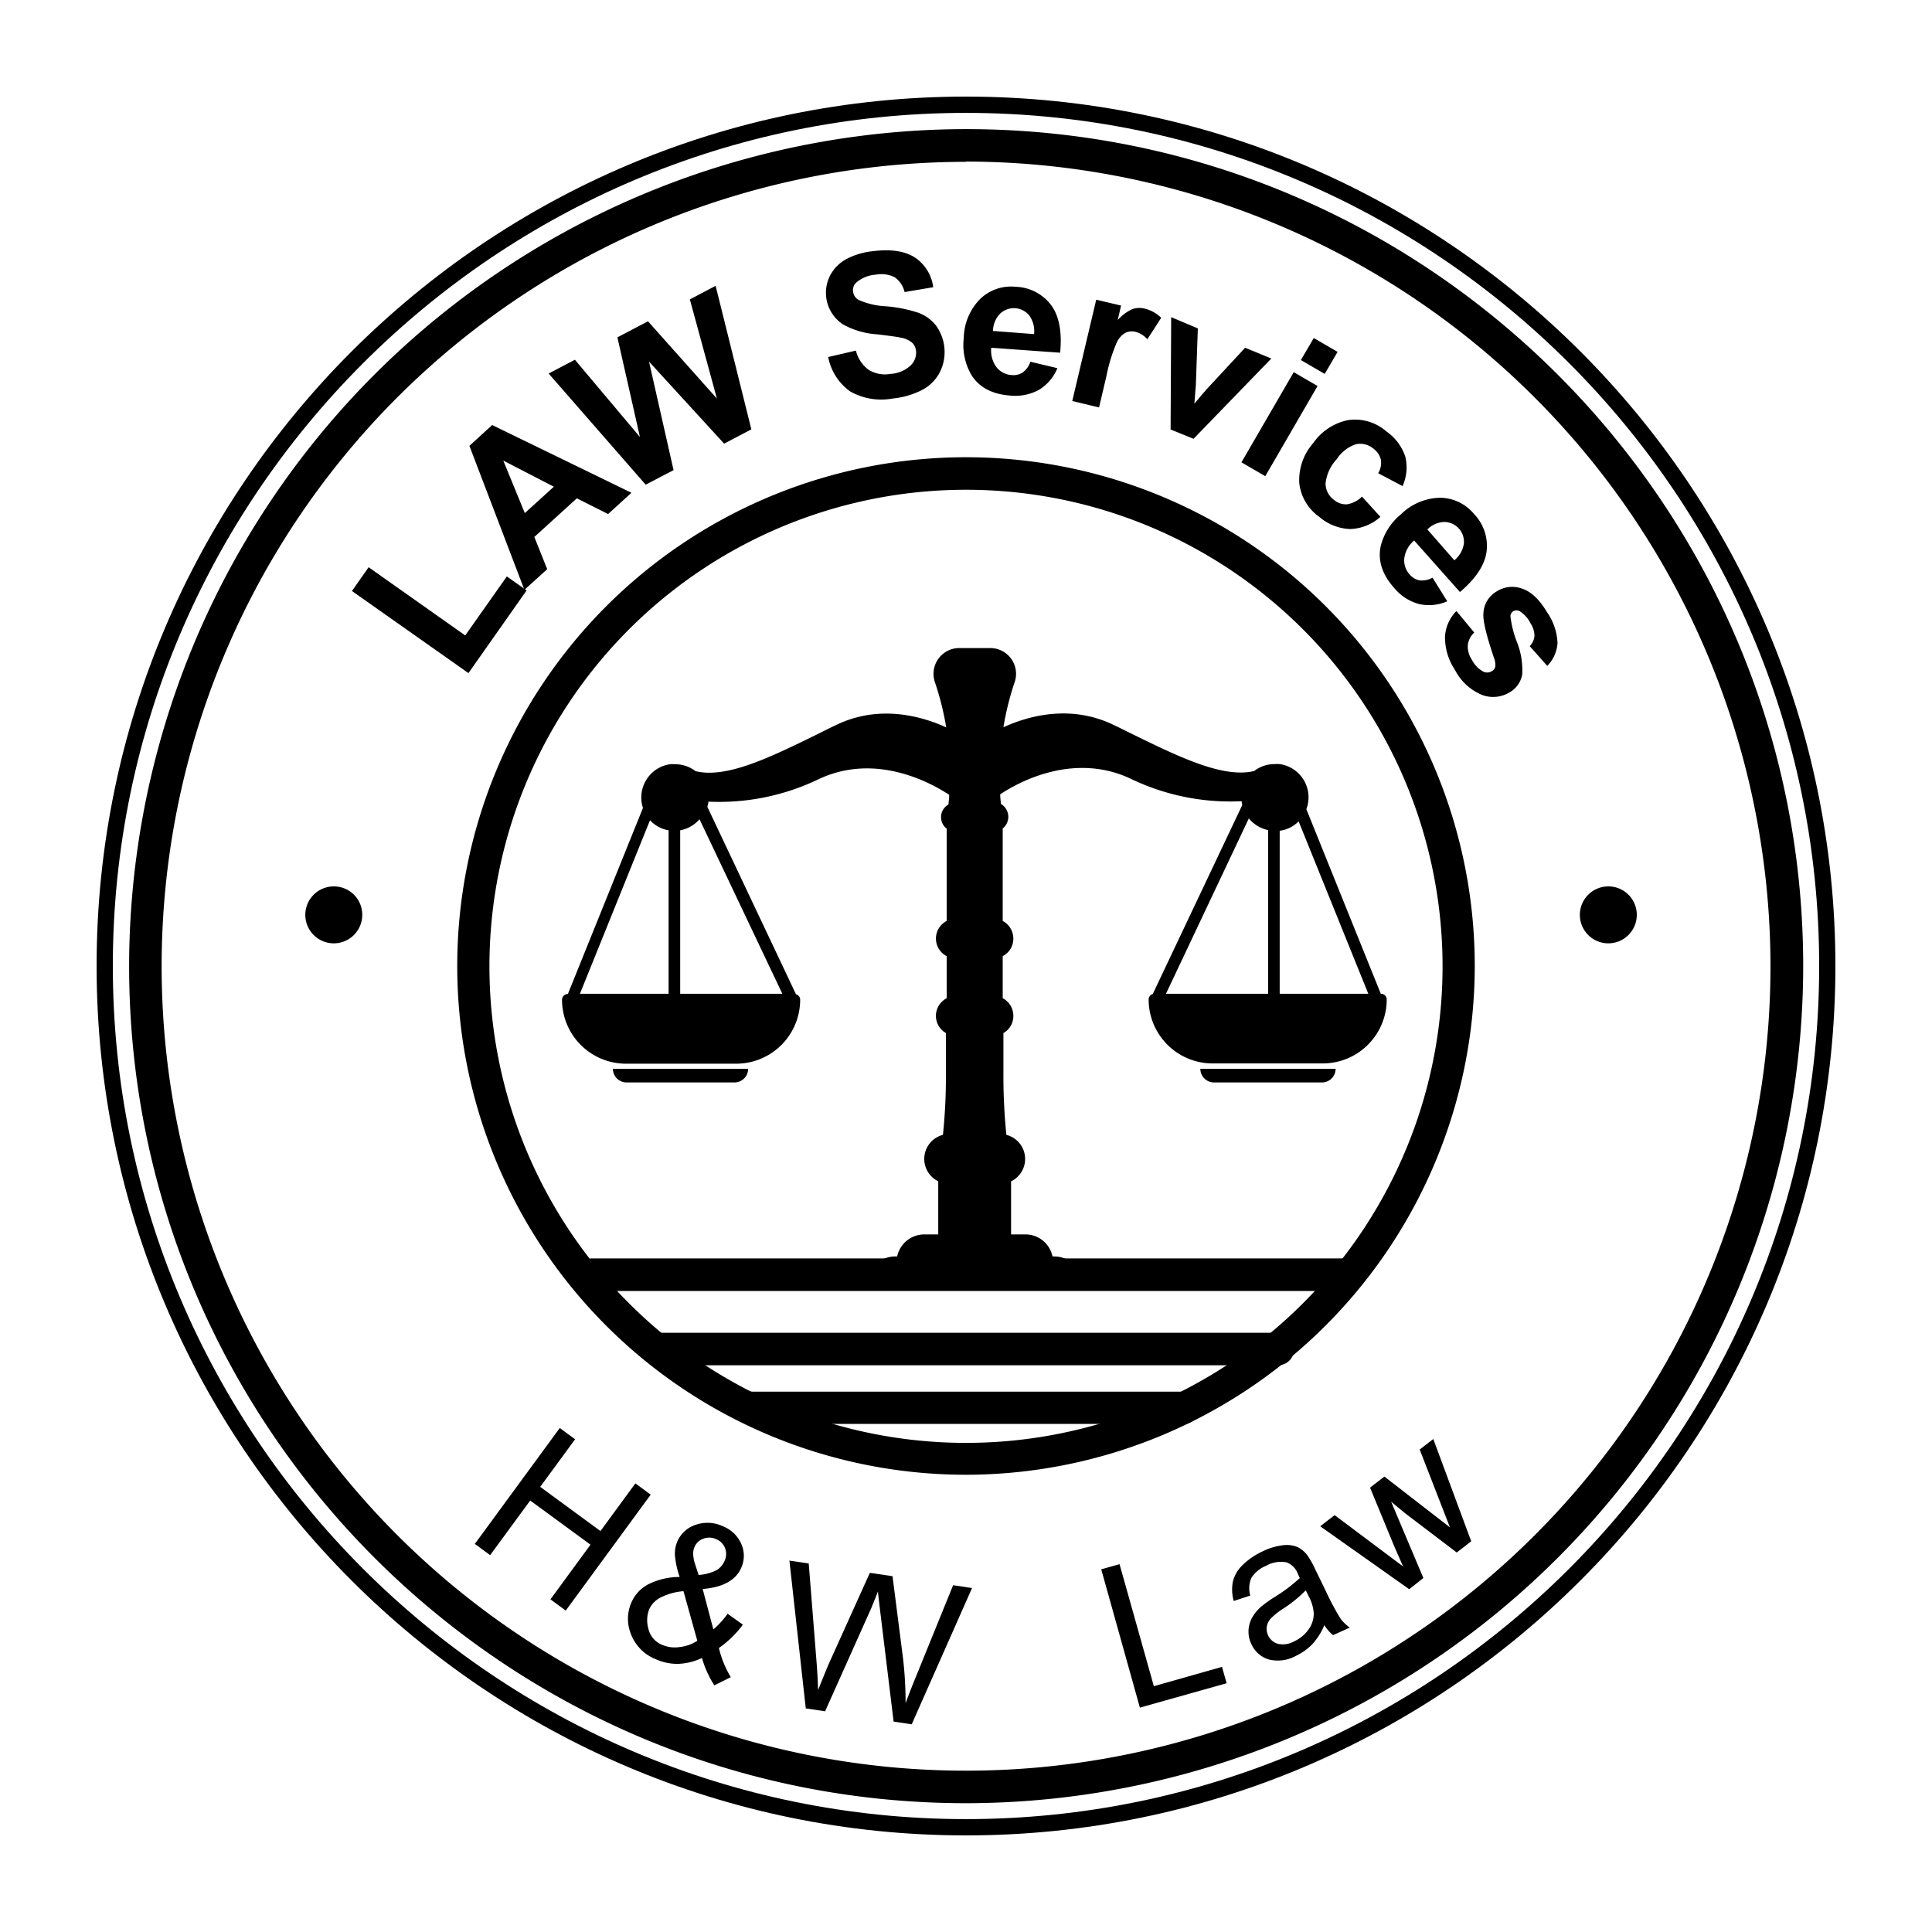 <svg id="圖層_1" data-name="圖層 1" xmlns="http://www.w3.org/2000/svg" viewBox="0 0 300 300"><title>工作區域 1 複本 5</title><g id="_群組_" data-name="&lt;群組&gt;"><g id="_群組_2" data-name="&lt;群組&gt;"><path id="_複合路徑_" data-name="&lt;複合路徑&gt;" d="M150,229a79,79,0,1,1,79-79A79.09,79.09,0,0,1,150,229Zm0-152.95A74,74,0,1,0,224,150,74,74,0,0,0,150,76.05Z"/></g><g id="_群組_3" data-name="&lt;群組&gt;"><path id="_複合路徑_2" data-name="&lt;複合路徑&gt;" d="M150,280c-71.66,0-129.95-58.3-129.95-130A130.1,130.1,0,0,1,150,20.05c71.66,0,130,58.3,130,130A130.11,130.11,0,0,1,150,280Zm0-254.87A124.91,124.91,0,1,0,274.92,150,125.05,125.05,0,0,0,150,25.09Z"/></g><g id="_群組_4" data-name="&lt;群組&gt;"><path id="_複合路徑_3" data-name="&lt;複合路徑&gt;" d="M150,285C75.56,285,15,224.44,15,150S75.56,15,150,15,285,75.56,285,150,224.44,285,150,285Zm0-267.47C77,17.53,17.52,77,17.52,150S77,282.47,150,282.47,282.48,223.05,282.48,150,223.05,17.53,150,17.53Z"/></g><g id="_群組_5" data-name="&lt;群組&gt;"><path id="_路徑_" data-name="&lt;路徑&gt;" d="M97.25,168.08h16.8a2.12,2.12,0,0,0,2.12-2.12h-21A2.12,2.12,0,0,0,97.25,168.08Z"/><path id="_複合路徑_4" data-name="&lt;複合路徑&gt;" d="M214.46,154.31h-.05l-11.56-28.66h0a5.21,5.21,0,0,0-4.12-7h0a4.77,4.77,0,0,0-.76,0,5.16,5.16,0,0,0-3.13,1l-.08.07h0c-4.84,1.18-11.75-2.22-19.08-5.8-.91-.45-1.84-.92-2.77-1.36-6.82-3.29-13.46-1.3-17.1.37a45,45,0,0,1,1.74-7,3.82,3.82,0,0,0,.22-1.3,4,4,0,0,0-4-4H149a4,4,0,0,0-3.82,5.32,45,45,0,0,1,1.75,7c-3.64-1.67-10.31-3.66-17.1-.37-.94.44-1.87.91-2.79,1.37-7.3,3.58-14.22,7-19.05,5.79l-.09-.07h0a5.16,5.16,0,0,0-3.12-1,4.57,4.57,0,0,0-.75,0h0a5.22,5.22,0,0,0-4.45,5.16,5.14,5.14,0,0,0,.26,1.62h0l-11.66,28.9h0a.9.9,0,0,0-.91.89,9.94,9.94,0,0,0,9.93,9.93h17.12a9.94,9.94,0,0,0,9.93-9.93.88.88,0,0,0-.65-.85l-13.76-29.1h0a5.8,5.8,0,0,0,.16-.81A35.62,35.62,0,0,0,127.1,121c8.79-4.16,17.31.46,20.29,2.42,0,.5-.07,1-.12,1.5a1.75,1.75,0,0,0-.46.35,2.18,2.18,0,0,0-.68,1.61,2.21,2.21,0,0,0,.87,1.79V143a3.18,3.18,0,0,0-.76.56,3.07,3.07,0,0,0,.76,4.91V155a3.18,3.18,0,0,0-.76.56,3.07,3.07,0,0,0,.64,4.85v6.37a87.4,87.4,0,0,1-.46,9.44,3.86,3.86,0,0,0-.73,7.21v8.25H143.5a4.31,4.31,0,0,0-4.19,3.42H139a4.28,4.28,0,0,0-4.28,4.28H168a4.28,4.28,0,0,0-4.28-4.28h-.29a4.28,4.28,0,0,0-4.19-3.42H157v-8.25a3.51,3.51,0,0,0,1.05-.74,3.86,3.86,0,0,0-1.78-6.47,90.45,90.45,0,0,1-.46-9.44v-6.37a2.78,2.78,0,0,0,.65-.49,3,3,0,0,0,.89-2.18A3.09,3.09,0,0,0,155.7,155v-6.53a3.34,3.34,0,0,0,.76-.55,3.07,3.07,0,0,0,.89-2.19A3.11,3.11,0,0,0,155.7,143V128.65l.2-.19a2.29,2.29,0,0,0,.67-1.62,2.33,2.33,0,0,0-1.14-2c-.06-.5-.1-1-.13-1.49,3-2,11.52-6.57,20.31-2.41a35.6,35.6,0,0,0,17.19,3.47,3.31,3.31,0,0,0,.1.59L179,154.35h0a.88.88,0,0,0-.64.85,9.94,9.94,0,0,0,9.93,9.93h17.11a9.94,9.94,0,0,0,9.93-9.93A.89.89,0,0,0,214.46,154.31Zm-20.54-27.23h0a5.24,5.24,0,0,0,3,1.82h0v25.41H181.05Zm18.55,27.23H198.71V129a5,5,0,0,0,2.94-1.46Zm-63.35-29.76h0Zm4.47,0h0Zm-52.66,2.82h0a5.15,5.15,0,0,0,2.89,1.56h0v25.38H90.05Zm20.55,26.94H105.62V128.93a5.21,5.21,0,0,0,3-1.72h0Z"/><path id="_路徑_2" data-name="&lt;路徑&gt;" d="M188.48,168.08h16.8a2.11,2.11,0,0,0,2.11-2.12h-21A2.12,2.12,0,0,0,188.48,168.08Z"/></g><g id="_群組_6" data-name="&lt;群組&gt;"><path id="_路徑_3" data-name="&lt;路徑&gt;" d="M208.78,200.46H92.18a2.53,2.53,0,1,1,0-5.05h116.6a2.53,2.53,0,0,1,0,5.05Z"/></g><g id="_群組_7" data-name="&lt;群組&gt;"><path id="_路徑_4" data-name="&lt;路徑&gt;" d="M198.59,212H102.36a2.53,2.53,0,0,1,0-5.05h96.23a2.53,2.53,0,0,1,0,5.05Z"/></g><g id="_群組_8" data-name="&lt;群組&gt;"><path id="_路徑_5" data-name="&lt;路徑&gt;" d="M184.09,221.1H116.86a2.52,2.52,0,1,1,0-5h67.23a2.52,2.52,0,0,1,0,5Z"/></g><path id="_路徑_6" data-name="&lt;路徑&gt;" d="M56.25,142.05a4.42,4.42,0,1,1-4.41-4.41A4.4,4.4,0,0,1,56.25,142.05Z"/><path id="_路徑_7" data-name="&lt;路徑&gt;" d="M254.16,142.05a4.42,4.42,0,1,1-4.42-4.41A4.41,4.41,0,0,1,254.16,142.05Z"/></g><path d="M72.74,104.52,54.65,91.77l2.59-3.69,15,10.59,6.46-9.16,3.07,2.17Z"/><path d="M98.05,76.52l-3.63,3.3-4.85-2.44-6.6,6,2,5-3.54,3.21L72.89,69.23,76.42,66ZM86,75.58l-7.85-4.06,3.34,8.15Z"/><path d="M100.26,75.26,85.19,58l4.08-2.14,10.1,12-3.5-15.48,4.75-2.49,10.7,12-4.2-15.4,4-2.11,5.55,22.29-4.23,2.22L100.78,56.15,104.59,73Z"/><path d="M128.6,55.44l4.3-1a5.33,5.33,0,0,0,2,3,4.85,4.85,0,0,0,3.36.62,5,5,0,0,0,3.15-1.32,2.75,2.75,0,0,0,.83-2.27,2.09,2.09,0,0,0-.63-1.28,3.73,3.73,0,0,0-1.73-.76c-.55-.12-1.78-.29-3.7-.52a12.42,12.42,0,0,1-5.32-1.56,5.88,5.88,0,0,1-2-7.49,6.07,6.07,0,0,1,2.49-2.59A11.19,11.19,0,0,1,135.58,39q4.17-.52,6.51,1a6.52,6.52,0,0,1,2.82,4.6l-4.45.75a3.83,3.83,0,0,0-1.54-2.3,4.56,4.56,0,0,0-2.92-.4,5.2,5.2,0,0,0-3,1.19,1.59,1.59,0,0,0-.53,1.46,1.7,1.7,0,0,0,.83,1.26,11.8,11.8,0,0,0,4.29,1,21.72,21.72,0,0,1,5,1,6.21,6.21,0,0,1,2.72,1.95,7,7,0,0,1,.71,7.12,6.43,6.43,0,0,1-2.68,2.84,12.65,12.65,0,0,1-4.72,1.41A9.75,9.75,0,0,1,132,60.77,8.51,8.51,0,0,1,128.6,55.44Z"/><path d="M160,56.17l4.19,1a7,7,0,0,1-2.86,3.36,7.67,7.67,0,0,1-4.51.89c-2.81-.22-4.81-1.29-6-3.23a9.24,9.24,0,0,1-1.17-5.67,8.89,8.89,0,0,1,2.57-6.12,6.92,6.92,0,0,1,5.47-1.87,7.18,7.18,0,0,1,5.5,2.81c1.27,1.69,1.74,4.17,1.43,7.43L153.92,54a4.33,4.33,0,0,0,.8,3,3.25,3.25,0,0,0,2.38,1.24,2.62,2.62,0,0,0,1.73-.42A3.45,3.45,0,0,0,160,56.17Zm.57-4.29a4.18,4.18,0,0,0-.74-2.89,3.1,3.1,0,0,0-4.53-.29,3.94,3.94,0,0,0-1.11,2.69Z"/><path d="M170.66,63.27l-4.16-1,3.72-15.73,3.86.91-.52,2.24A7,7,0,0,1,175.83,48a3.38,3.38,0,0,1,1.92-.08,5.51,5.51,0,0,1,2.56,1.43l-2.15,3.33a3.71,3.71,0,0,0-1.79-1.14,2.35,2.35,0,0,0-1.6.13,3.36,3.36,0,0,0-1.36,1.51,25.35,25.35,0,0,0-1.6,5.2Z"/><path d="M181.77,66.69l.09-17.44L186,51l-.31,8.8-.23,2.88c.48-.56.8-.93.94-1.12.3-.36.62-.73.94-1.09l6-6.47,4.07,1.67L185.33,68.14Z"/><path d="M192.77,71.79l8.12-14,3.7,2.15-8.12,14ZM202,55.91l2-3.42,3.7,2.15-2,3.42Z"/><path d="M217.79,75.48l-3.79-2a3.08,3.08,0,0,0,.42-2.1,3,3,0,0,0-1.15-1.71,3.22,3.22,0,0,0-2.69-.7,5.65,5.65,0,0,0-3,2.32,6.51,6.51,0,0,0-1.75,3.8,3.18,3.18,0,0,0,1.32,2.54,2.87,2.87,0,0,0,2,.68,4.26,4.26,0,0,0,2.34-1.2l2.86,3.15a7.43,7.43,0,0,1-4.67,1.89,7.74,7.74,0,0,1-4.83-1.9A7.39,7.39,0,0,1,201.75,75a8.69,8.69,0,0,1,2.15-6.18,8.7,8.7,0,0,1,5.51-3.6A7.44,7.44,0,0,1,215.29,67a7.8,7.8,0,0,1,2.92,3.89A7.08,7.08,0,0,1,217.79,75.48Z"/><path d="M222.44,89.7l2.29,3.67a7.08,7.08,0,0,1-4.4.42,7.63,7.63,0,0,1-3.86-2.51q-2.79-3.15-2.07-6.5a9.24,9.24,0,0,1,3.11-4.89,8.93,8.93,0,0,1,6.11-2.6,6.92,6.92,0,0,1,5.22,2.47,7.15,7.15,0,0,1,2,5.84q-.39,3.15-4.14,6.33l-7.11-8a4.37,4.37,0,0,0-1.53,2.74,3.23,3.23,0,0,0,.85,2.55,2.6,2.6,0,0,0,1.53.9A3.36,3.36,0,0,0,222.44,89.7ZM225.83,87a4.14,4.14,0,0,0,1.48-2.59,3.08,3.08,0,0,0-3-3.36,3.9,3.9,0,0,0-2.67,1.16Z"/><path d="M226.15,94.88l2.77,3.34a3.17,3.17,0,0,0-1,1.93,3.76,3.76,0,0,0,.66,2.34,4.22,4.22,0,0,0,1.81,1.83,1.37,1.37,0,0,0,1.27-.11,1.11,1.11,0,0,0,.53-.68,3.32,3.32,0,0,0-.25-1.51c-1.13-3.35-1.67-5.59-1.6-6.7a4.13,4.13,0,0,1,2.12-3.52,4.44,4.44,0,0,1,3.88-.4q2.09.67,3.89,3.67a9,9,0,0,1,1.62,4.78,5.59,5.59,0,0,1-1.59,3.55l-2.73-3.07a2.5,2.5,0,0,0,.74-1.59,3.66,3.66,0,0,0-.64-2,4.57,4.57,0,0,0-1.65-1.83,1,1,0,0,0-1,0,.93.93,0,0,0-.44.76,15.85,15.85,0,0,0,1,4,11.88,11.88,0,0,1,.83,5.07,4,4,0,0,1-2,2.79,4.9,4.9,0,0,1-4.23.38,8.25,8.25,0,0,1-4.21-3.88,9.09,9.09,0,0,1-1.55-5.17A6.15,6.15,0,0,1,226.15,94.88Z"/><path d="M73.73,239.74l13.19-18,2.38,1.75-5.42,7.39,9.36,6.86,5.42-7.4,2.38,1.75-13.19,18-2.38-1.74,6.22-8.49L82.33,233l-6.22,8.48Z"/><path d="M109,257.45a9.42,9.42,0,0,1-3.6.91,8,8,0,0,1-3.48-.68,6.84,6.84,0,0,1-4.07-4.27,6.27,6.27,0,0,1,.17-4.52,5.79,5.79,0,0,1,2.7-2.91,11,11,0,0,1,4.82-1.11,13.58,13.58,0,0,1-.74-3.39,4.91,4.91,0,0,1,.37-2.11,4.67,4.67,0,0,1,2.83-2.59,5.58,5.58,0,0,1,4.23.21,5.18,5.18,0,0,1,2.88,2.76,4.51,4.51,0,0,1,0,3.67q-1.26,2.93-6,3.32l1.66,6.27a12.84,12.84,0,0,0,2.21-2.43l2.37,1.69a15.58,15.58,0,0,1-3.72,3.63,15.69,15.69,0,0,0,1.85,4.53l-2.56,1.27A16.11,16.11,0,0,1,109,257.45Zm-.72-2.67-2.15-7.7a9.53,9.53,0,0,0-3.73,1.07,3.9,3.9,0,0,0-1.6,1.75,4.75,4.75,0,0,0-.12,3,3.56,3.56,0,0,0,2.23,2.55,4.93,4.93,0,0,0,2.64.3A6.16,6.16,0,0,0,108.27,254.78Zm.2-10.22a7.17,7.17,0,0,0,2.85-.78,3.11,3.11,0,0,0,1.18-1.4,2.54,2.54,0,0,0,.07-2A2.47,2.47,0,0,0,111.2,239a2.57,2.57,0,0,0-2-.07,2.32,2.32,0,0,0-1.37,1.32,2.52,2.52,0,0,0-.19,1.1,5.5,5.5,0,0,0,.26,1.43Z"/><path d="M125.12,265.28l-2.54-22.95,3,.45,1.19,15c.13,1.57.22,3.12.26,4.65.91-2.27,1.45-3.58,1.6-3.93l6.44-14.27,3.52.52,1.49,11.65a58.53,58.53,0,0,1,.54,8.07q.73-2,1.82-4.64L148,246.15l2.94.44-9.37,21.16-2.81-.42-2.13-17.51q-.27-2.2-.3-2.7c-.39,1-.73,1.81-1,2.5l-7.21,16.11Z"/><path d="M177,265.16l-6-21.48,2.84-.8,5.33,18.95,10.58-3,.72,2.54Z"/><path d="M205.65,252.35a10.25,10.25,0,0,1-1.84,2.92,8.55,8.55,0,0,1-2.48,1.8,5.89,5.89,0,0,1-4.25.63,4.31,4.31,0,0,1-2.75-2.37,4.45,4.45,0,0,1-.46-2.18,4.52,4.52,0,0,1,.58-2,6.57,6.57,0,0,1,1.38-1.67,20.64,20.64,0,0,1,2-1.44,24.62,24.62,0,0,0,4-3c-.15-.34-.25-.55-.3-.65a3,3,0,0,0-1.73-1.78,4.6,4.6,0,0,0-3.21.53,4.87,4.87,0,0,0-2.27,1.86,4.11,4.11,0,0,0-.18,2.76l-2.57.84a6.56,6.56,0,0,1-.13-3,5.29,5.29,0,0,1,1.46-2.53,10.89,10.89,0,0,1,3.05-2.12,9.64,9.64,0,0,1,3.24-1,4.45,4.45,0,0,1,2.25.26,4.36,4.36,0,0,1,1.58,1.31,14.47,14.47,0,0,1,1.23,2.21l1.6,3.28a41.13,41.13,0,0,0,2.27,4.28,6.15,6.15,0,0,0,1.48,1.44L207,253.9A5.78,5.78,0,0,1,205.65,252.35Zm-2.89-5.41a20.11,20.11,0,0,1-3.57,2.89,10.73,10.73,0,0,0-1.91,1.54,2.45,2.45,0,0,0-.58,1.28,2.42,2.42,0,0,0,1.77,2.61,3.6,3.6,0,0,0,2.51-.4,5.69,5.69,0,0,0,2.23-1.86,4.26,4.26,0,0,0,.79-2.5,6.46,6.46,0,0,0-.8-2.65Z"/><path d="M218.82,246.77,205,237l2.24-1.73,7.75,5.81,2.88,2.16c-.07-.17-.53-1.21-1.38-3.15L212.74,231l2.23-1.72,7.66,5.94,2.52,1.95-1.17-3-3.53-9.09,2.11-1.63,5.89,15.88-2.25,1.74-8-6.08-2.18-1.8,5,11.84Z"/></svg>